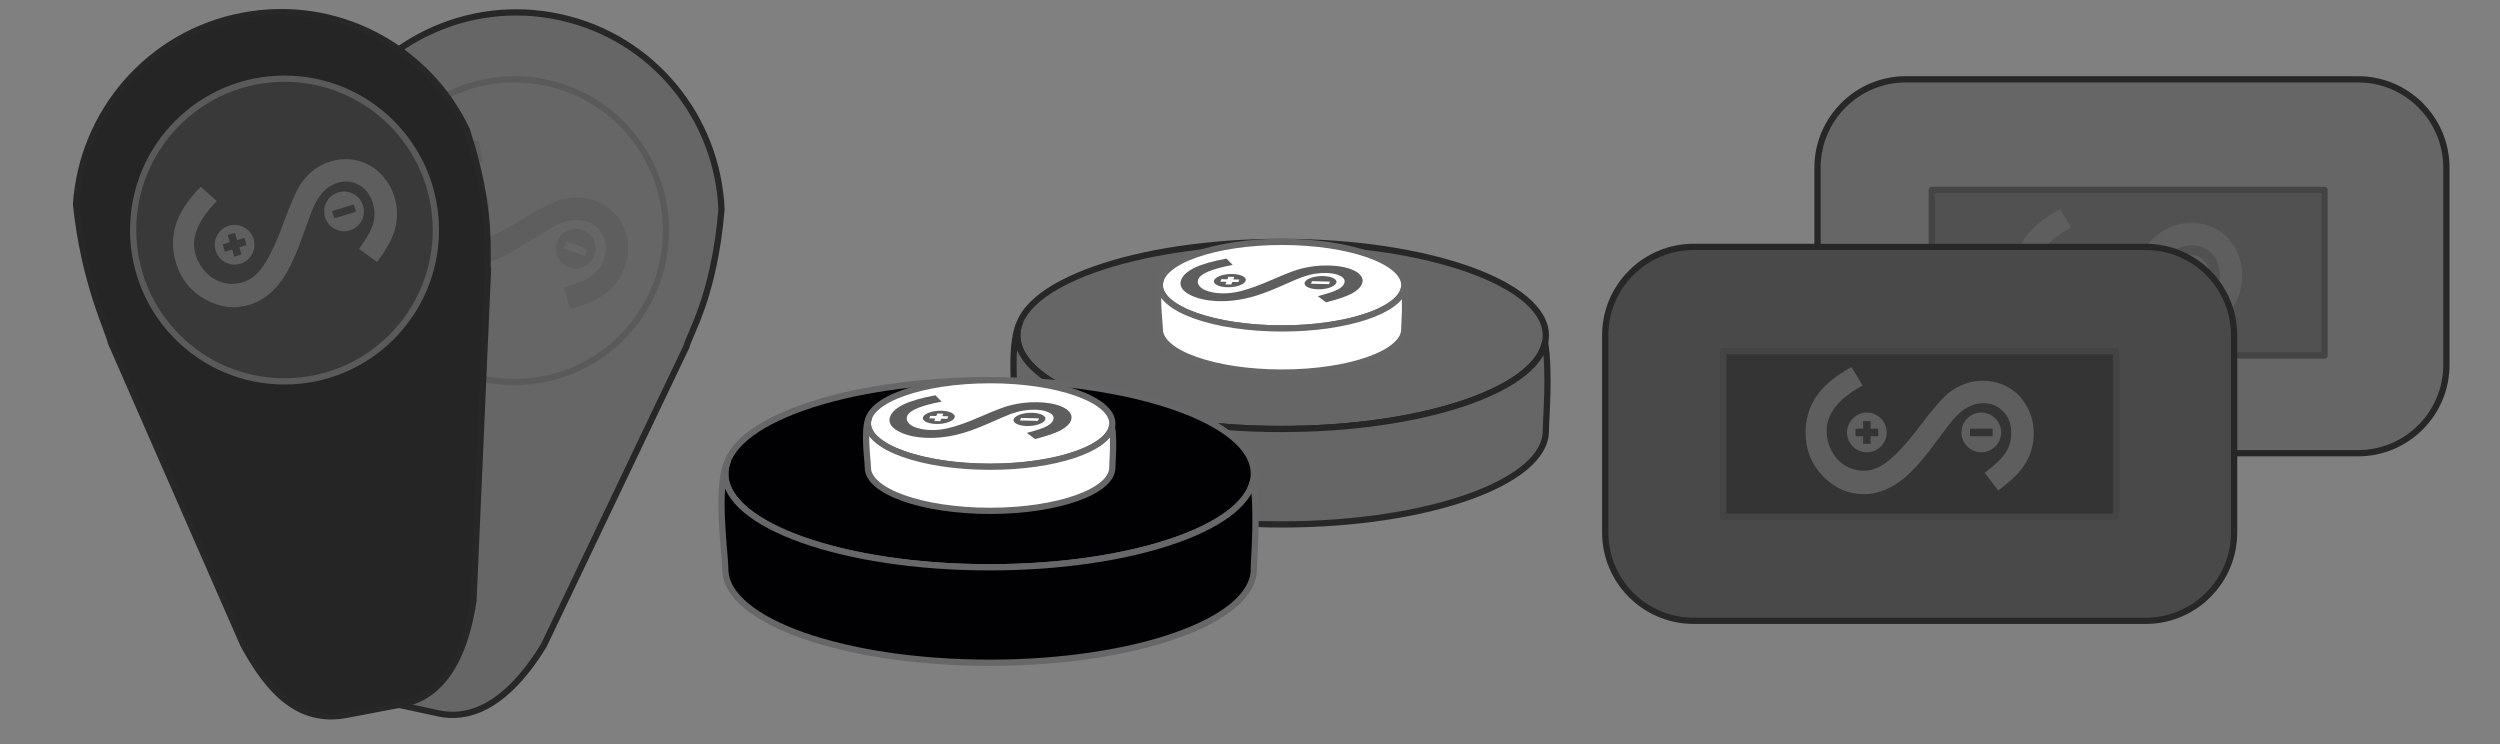 <svg version="1.1" id="Capa_1" xmlns="http://www.w3.org/2000/svg" xmlns:xlink="http://www.w3.org/1999/xlink" x="0px" y="0px"
	 width="200px" height="59.553px" viewBox="0 0 200 59.553" enable-background="new 0 0 200 59.553" xml:space="preserve">
<rect x="0" y="0" width="200" height="59.553" fill="#808080" stroke="none"/>
<path fill="#676666" stroke="#272727" stroke-width="0.5" stroke-linecap="round" stroke-linejoin="round" stroke-miterlimit="10" d="
	M195.713,29.181c0,3.91-3.169,7.077-7.075,7.077h-36.16c-3.909,0-7.077-3.169-7.077-7.077V13.423c0-3.912,3.169-7.078,7.077-7.078
	h36.16c3.907,0,7.075,3.167,7.075,7.078V29.181z"/>
<ellipse fill="#676666" stroke="#272727" stroke-width="0.5" stroke-linecap="round" stroke-linejoin="round" stroke-miterlimit="10" cx="102.526" cy="26.836" rx="21.141" ry="7.484"/>
<path fill="#676666" stroke="#272727" stroke-width="0.5" stroke-linecap="round" stroke-linejoin="round" stroke-miterlimit="10" d="
	M123.603,27.383c-0.791,3.878-9.923,6.936-21.079,6.936c-11.676,0-21.142-3.35-21.142-7.483c0-0.335,0.068-0.663,0.188-0.987
	c-0.983,1.997-0.188,7.454-0.188,8.62c0,4.133,9.465,7.485,21.142,7.485c11.677,0,21.144-3.353,21.144-7.485
	C123.667,33.534,124.004,29.842,123.603,27.383z"/>
<ellipse fill="#FFFFFF" stroke="#686767" stroke-width="0.5" stroke-linecap="round" stroke-linejoin="round" stroke-miterlimit="10" cx="102.563" cy="22.812" rx="9.78" ry="3.462"/>
<path fill="#FFFFFF" stroke="#686767" stroke-width="0.5" stroke-linecap="round" stroke-linejoin="round" stroke-miterlimit="10" d="
	M112.316,23.067c-0.365,1.794-4.588,3.208-9.753,3.208c-5.399,0-9.779-1.55-9.779-3.462c0-0.154,0.032-0.307,0.089-0.456
	c-0.455,0.925-0.089,3.449-0.089,3.987c0,1.912,4.38,3.462,9.779,3.462c5.404,0,9.78-1.551,9.78-3.462
	C112.343,25.912,112.501,24.202,112.316,23.067z"/>
<ellipse fill="#010002" stroke="#686767" stroke-width="0.5" stroke-linecap="round" stroke-linejoin="round" stroke-miterlimit="10" cx="79.166" cy="37.899" rx="21.143" ry="7.484"/>
<path fill="#010002" stroke="#686767" stroke-width="0.5" stroke-linecap="round" stroke-linejoin="round" stroke-miterlimit="10" d="
	M100.244,38.447c-0.789,3.878-9.92,6.937-21.078,6.937c-11.677,0-21.144-3.352-21.144-7.482c0-0.336,0.069-0.663,0.189-0.987
	c-0.982,1.997-0.189,7.452-0.189,8.618c0,4.134,9.467,7.486,21.144,7.486c11.676,0,21.143-3.352,21.143-7.486
	C100.309,44.6,100.648,40.906,100.244,38.447z"/>
<ellipse fill="#FFFFFF" stroke="#686767" stroke-width="0.5" stroke-linecap="round" stroke-linejoin="round" stroke-miterlimit="10" cx="79.207" cy="33.876" rx="9.779" ry="3.462"/>
<path fill="#FFFFFF" stroke="#686767" stroke-width="0.5" stroke-linecap="round" stroke-linejoin="round" stroke-miterlimit="10" d="
	M88.958,34.13c-0.366,1.795-4.588,3.208-9.752,3.208c-5.4,0-9.778-1.55-9.778-3.461c0-0.155,0.031-0.307,0.087-0.456
	c-0.455,0.924-0.087,3.448-0.087,3.986c0,1.912,4.378,3.461,9.778,3.461c5.401,0,9.78-1.552,9.78-3.461
	C88.985,36.975,89.144,35.267,88.958,34.13z"/>
<path fill="#676666" stroke="#272727" stroke-width="0.5" stroke-linecap="round" stroke-linejoin="round" stroke-miterlimit="10" d="
	M57.72,16.776c-0.294-7.312-5.458-13.791-12.945-15.41c-7.485-1.619-14.867,2.147-18.158,8.686
	c-1.867,6.064-1.55,10.334-1.754,11.275l0.299,26.357c0.404,4.252,1.602,7.588,5.422,8.411l4.497,0.975
	c2.124,0.459,5.192-0.181,8.414-5.419l11.427-23.935C55.124,26.774,57.121,23.797,57.72,16.776z"/>
<circle fill="#676666" stroke="#5B5A5A" stroke-width="0.5" stroke-linecap="round" stroke-linejoin="round" stroke-miterlimit="10" cx="41.167" cy="18.454" r="12.107"/>
<rect x="154.541" y="15.188" fill="#515151" stroke="#444444" stroke-width="0.5" stroke-linecap="round" stroke-linejoin="round" stroke-miterlimit="10" width="31.423" height="13.249"/>
<g>
	<g>
		<g>
			<path fill="#5E5E5E" d="M164.8,16.725l0.887,1.479c-1.916,1.039-2.872,2.239-2.872,3.604c0,0.58,0.136,1.127,0.406,1.64
				c0.271,0.51,0.636,0.899,1.094,1.17c0.458,0.267,0.941,0.4,1.452,0.4c0.585,0,1.156-0.197,1.714-0.591
				c0.771-0.544,1.701-1.537,2.789-2.978c1.094-1.45,1.886-2.352,2.375-2.706c0.816-0.613,1.703-0.921,2.657-0.921
				c0.755,0,1.448,0.181,2.07,0.544c0.62,0.362,1.113,0.874,1.47,1.53c0.359,0.657,0.538,1.373,0.538,2.146
				c0,0.818-0.204,1.583-0.609,2.297c-0.404,0.711-1.152,1.468-2.237,2.263l-1.076-1.418c0.867-0.653,1.438-1.213,1.715-1.674
				c0.276-0.46,0.411-0.96,0.411-1.506c0-0.7-0.21-1.273-0.638-1.719c-0.425-0.443-0.946-0.668-1.573-0.668
				c-0.377,0-0.743,0.078-1.098,0.235c-0.354,0.158-0.74,0.446-1.156,0.863c-0.223,0.229-0.803,0.976-1.737,2.245
				c-1.111,1.505-2.1,2.537-2.968,3.096c-0.864,0.56-1.736,0.84-2.61,0.84c-1.26,0-2.356-0.479-3.285-1.438
				c-0.928-0.957-1.394-2.12-1.394-3.489c0-1.058,0.283-2.013,0.843-2.874C162.532,18.24,163.476,17.448,164.8,16.725z"/>
		</g>
	</g>
	<path fill="#5E5E5E" d="M175.186,20.37c-0.877,0-1.588,0.711-1.588,1.586c0,0.877,0.711,1.588,1.588,1.588
		c0.876,0,1.588-0.711,1.588-1.588C176.773,21.081,176.062,20.37,175.186,20.37z M176.091,22.261h-1.813v-0.604h1.813V22.261z"/>
	<path fill="#5E5E5E" d="M166.03,20.37c-0.877,0-1.587,0.711-1.587,1.586c0,0.877,0.71,1.588,1.587,1.588
		c0.876,0,1.587-0.711,1.587-1.588C167.617,21.081,166.906,20.37,166.03,20.37z M166.935,22.261h-0.603v0.604h-0.604v-0.604h-0.604
		v-0.604h0.604v-0.604h0.604v0.604h0.603V22.261z"/>
</g>
<path fill="#494949" stroke="#272727" stroke-width="0.5" stroke-linecap="round" stroke-linejoin="round" stroke-miterlimit="10" d="
	M178.729,42.59c0,3.91-3.169,7.075-7.076,7.075h-36.16c-3.909,0-7.076-3.166-7.076-7.075V26.831c0-3.909,3.168-7.079,7.076-7.079
	h36.16c3.908,0,7.076,3.17,7.076,7.079V42.59z"/>
<rect x="137.86" y="28.085" fill="#343434" stroke="#444444" stroke-width="0.5" stroke-linecap="round" stroke-linejoin="round" stroke-miterlimit="10" width="31.422" height="13.249"/>
<g>
	<g>
		<g>
			<path fill="#5E5E5E" d="M148.119,29.365l0.889,1.478c-1.918,1.039-2.874,2.238-2.874,3.603c0,0.582,0.135,1.128,0.407,1.641
				c0.271,0.511,0.636,0.9,1.094,1.171c0.457,0.267,0.94,0.401,1.452,0.401c0.584,0,1.156-0.198,1.714-0.593
				c0.771-0.544,1.701-1.536,2.789-2.979c1.094-1.449,1.887-2.353,2.374-2.707c0.818-0.611,1.705-0.92,2.658-0.92
				c0.756,0,1.448,0.181,2.069,0.543s1.112,0.873,1.47,1.53c0.359,0.657,0.539,1.372,0.539,2.146c0,0.818-0.204,1.584-0.609,2.298
				c-0.404,0.712-1.152,1.468-2.238,2.262l-1.075-1.417c0.867-0.654,1.438-1.214,1.714-1.674s0.412-0.962,0.412-1.505
				c0-0.701-0.21-1.275-0.638-1.72c-0.426-0.444-0.948-0.669-1.572-0.669c-0.379,0-0.744,0.079-1.099,0.237
				c-0.354,0.156-0.74,0.443-1.157,0.861c-0.224,0.229-0.801,0.978-1.738,2.246c-1.109,1.504-2.098,2.536-2.966,3.096
				c-0.866,0.559-1.735,0.839-2.611,0.839c-1.261,0-2.355-0.478-3.283-1.436c-0.93-0.957-1.394-2.121-1.394-3.491
				c0-1.056,0.281-2.013,0.843-2.873C145.851,30.88,146.796,30.088,148.119,29.365z"/>
		</g>
	</g>
	<path fill="#5E5E5E" d="M158.505,33.008c-0.876,0-1.588,0.712-1.588,1.587c0,0.878,0.712,1.589,1.588,1.589
		s1.587-0.711,1.587-1.589C160.095,33.72,159.382,33.008,158.505,33.008z M159.412,34.9h-1.813v-0.604h1.813V34.9z"/>
	<path fill="#5E5E5E" d="M149.35,33.008c-0.876,0-1.588,0.712-1.588,1.587c0,0.878,0.712,1.589,1.588,1.589
		c0.877,0,1.586-0.711,1.586-1.589C150.936,33.72,150.227,33.008,149.35,33.008z M150.256,34.9h-0.604v0.604h-0.604V34.9h-0.604
		v-0.604h0.604v-0.604h0.604v0.604h0.604V34.9z"/>
</g>
<g>
	<g>
		<g>
			<path fill="#5E5E5E" d="M38.312,11.212l0.284,1.701c-2.165,0.264-3.494,1.03-3.994,2.298c-0.214,0.542-0.287,1.1-0.224,1.677
				c0.066,0.575,0.261,1.069,0.588,1.489c0.328,0.416,0.728,0.719,1.203,0.907c0.543,0.213,1.148,0.239,1.812,0.078
				c0.917-0.222,2.146-0.804,3.687-1.746c1.55-0.948,2.617-1.496,3.202-1.646c0.986-0.27,1.923-0.232,2.811,0.118
				c0.704,0.277,1.28,0.701,1.725,1.266c0.444,0.563,0.715,1.219,0.806,1.961c0.093,0.744-0.003,1.475-0.287,2.194
				c-0.299,0.76-0.771,1.398-1.41,1.915c-0.637,0.514-1.61,0.941-2.911,1.283l-0.481-1.713c1.046-0.29,1.783-0.6,2.208-0.926
				c0.425-0.329,0.736-0.746,0.935-1.25c0.257-0.652,0.272-1.264,0.038-1.833c-0.232-0.569-0.635-0.97-1.217-1.198
				c-0.351-0.138-0.72-0.199-1.108-0.183c-0.388,0.017-0.853,0.143-1.393,0.38c-0.291,0.13-1.104,0.616-2.441,1.451
				c-1.584,0.992-2.882,1.589-3.895,1.791c-1.011,0.203-1.924,0.143-2.736-0.177c-1.172-0.463-2.017-1.309-2.529-2.541
				c-0.514-1.231-0.519-2.484-0.016-3.759c0.388-0.982,1-1.769,1.839-2.363C35.648,11.79,36.816,11.4,38.312,11.212z"/>
		</g>
	</g>
	<path fill="#5E5E5E" d="M46.638,18.413c-0.815-0.322-1.738,0.079-2.06,0.894c-0.322,0.817,0.078,1.74,0.894,2.062
		c0.816,0.321,1.738-0.079,2.06-0.896C47.854,19.657,47.454,18.734,46.638,18.413z M46.786,20.505l-1.687-0.664l0.223-0.563
		l1.687,0.665L46.786,20.505z"/>
	<path fill="#5E5E5E" d="M38.121,15.053c-0.816-0.322-1.738,0.079-2.061,0.895c-0.322,0.817,0.079,1.74,0.895,2.062
		c0.815,0.322,1.736-0.079,2.058-0.896C39.337,16.297,38.936,15.375,38.121,15.053z M38.27,17.145l-0.562-0.222l-0.221,0.563
		l-0.563-0.222l0.223-0.562l-0.563-0.222l0.223-0.562l0.562,0.221l0.222-0.562l0.562,0.222l-0.222,0.562l0.561,0.222L38.27,17.145z"
		/>
</g>
<path fill="#252525" stroke="#272727" stroke-width="0.5" stroke-linecap="round" stroke-linejoin="round" stroke-miterlimit="10" d="
	M37.342,10.386C34.211,3.771,26.925-0.175,19.401,1.264C11.876,2.7,6.557,9.051,6.083,16.351c0.652,6.316,2.613,10.122,2.793,11.066
	l10.58,24.142c2.032,3.754,4.439,6.356,8.279,5.626l4.518-0.863c2.134-0.407,4.709-2.197,5.624-8.277l1.163-26.497
	C38.859,20.604,39.533,17.081,37.342,10.386z"/>
<circle fill="#393939" stroke="#5B5A5A" stroke-width="0.5" stroke-linecap="round" stroke-linejoin="round" stroke-miterlimit="10" cx="22.761" cy="18.403" r="12.109"/>
<g>
	<g>
		<g>
			<path fill="#5E5E5E" d="M16.065,14.935l1.279,1.155c-1.531,1.553-2.095,2.979-1.697,4.285c0.168,0.556,0.46,1.041,0.867,1.451
				c0.411,0.41,0.872,0.675,1.389,0.801c0.516,0.122,1.017,0.11,1.505-0.039c0.56-0.171,1.048-0.527,1.468-1.066
				c0.578-0.744,1.178-1.965,1.799-3.663c0.623-1.706,1.118-2.798,1.482-3.281c0.604-0.825,1.361-1.379,2.273-1.656
				c0.724-0.221,1.438-0.25,2.138-0.084c0.699,0.167,1.319,0.511,1.851,1.036c0.536,0.526,0.916,1.157,1.14,1.896
				c0.239,0.782,0.268,1.575,0.087,2.376c-0.181,0.797-0.674,1.738-1.48,2.815l-1.442-1.042c0.638-0.879,1.021-1.578,1.151-2.099
				c0.129-0.522,0.113-1.042-0.044-1.561c-0.205-0.67-0.574-1.16-1.111-1.458c-0.536-0.303-1.101-0.363-1.699-0.181
				c-0.362,0.11-0.687,0.292-0.981,0.545c-0.293,0.254-0.578,0.644-0.855,1.165c-0.146,0.283-0.482,1.168-1.01,2.654
				c-0.622,1.762-1.267,3.038-1.934,3.827c-0.665,0.788-1.416,1.309-2.252,1.564c-1.207,0.368-2.393,0.23-3.561-0.415
				c-1.167-0.645-1.952-1.622-2.351-2.934c-0.308-1.009-0.317-2.007-0.031-2.993C14.338,17.046,15.009,16.013,16.065,14.935z"/>
		</g>
	</g>
	<path fill="#5E5E5E" d="M27.062,15.391c-0.839,0.256-1.312,1.144-1.057,1.981c0.256,0.84,1.144,1.312,1.982,1.057
		c0.84-0.255,1.312-1.144,1.056-1.982C28.789,15.608,27.9,15.136,27.062,15.391z M28.479,16.936l-1.735,0.528l-0.176-0.578
		l1.735-0.529L28.479,16.936z"/>
	<path fill="#5E5E5E" d="M18.306,18.061c-0.838,0.256-1.312,1.144-1.056,1.981c0.256,0.84,1.144,1.314,1.982,1.058
		c0.838-0.256,1.311-1.143,1.055-1.982C20.029,18.278,19.143,17.805,18.306,18.061z M19.722,19.606l-0.577,0.176l0.177,0.579
		l-0.578,0.176l-0.177-0.578l-0.579,0.176l-0.176-0.578l0.578-0.176l-0.177-0.578l0.578-0.177l0.177,0.578l0.577-0.176
		L19.722,19.606z"/>
</g>
<g>
	<g>
		<g>
			<path fill="#5E5E5E" d="M74.829,31.622l0.505,0.508c-1.657,0.312-2.576,0.695-2.758,1.148c-0.078,0.193-0.044,0.379,0.103,0.555
				c0.146,0.176,0.383,0.311,0.71,0.41c0.327,0.096,0.692,0.15,1.096,0.16c0.463,0.011,0.943-0.046,1.438-0.167
				c0.683-0.167,1.553-0.48,2.608-0.942c1.06-0.463,1.808-0.748,2.244-0.858c0.73-0.19,1.474-0.276,2.229-0.259
				c0.599,0.014,1.123,0.086,1.568,0.217c0.443,0.134,0.765,0.312,0.959,0.537c0.196,0.227,0.242,0.467,0.138,0.725
				c-0.11,0.272-0.373,0.524-0.789,0.755c-0.417,0.229-1.109,0.467-2.075,0.713l-0.662-0.491c0.774-0.203,1.301-0.378,1.582-0.527
				c0.279-0.148,0.455-0.312,0.526-0.494c0.094-0.232,0.004-0.428-0.275-0.584c-0.276-0.156-0.66-0.24-1.155-0.252
				c-0.301-0.006-0.6,0.014-0.902,0.06c-0.302,0.047-0.646,0.135-1.031,0.269c-0.206,0.071-0.766,0.311-1.678,0.715
				c-1.08,0.482-2.002,0.809-2.764,0.979c-0.761,0.171-1.487,0.248-2.181,0.231c-0.999-0.021-1.802-0.201-2.41-0.537
				c-0.607-0.336-0.82-0.731-0.637-1.188c0.142-0.351,0.493-0.665,1.053-0.942C72.832,32.085,73.684,31.839,74.829,31.622z"/>
		</g>
	</g>
	<path fill="#5E5E5E" d="M82.571,33.023c-0.695-0.015-1.354,0.209-1.471,0.5c-0.118,0.293,0.351,0.543,1.045,0.559
		c0.694,0.017,1.353-0.209,1.471-0.5C83.732,33.288,83.264,33.038,82.571,33.023z M83.034,33.671l-1.438-0.035l0.081-0.201
		l1.438,0.032L83.034,33.671z"/>
	<path fill="#5E5E5E" d="M75.316,32.859c-0.695-0.017-1.353,0.207-1.47,0.5c-0.118,0.293,0.351,0.543,1.045,0.559
		s1.352-0.209,1.47-0.5C76.479,33.123,76.011,32.874,75.316,32.859z M75.781,33.505l-0.478-0.011l-0.08,0.202l-0.479-0.012
		l0.08-0.202l-0.478-0.011l0.08-0.201l0.48,0.011l0.081-0.202l0.478,0.012l-0.08,0.201l0.478,0.01L75.781,33.505z"/>
</g>
<g>
	<g>
		<g>
			<path fill="#5E5E5E" d="M98.114,20.685l0.505,0.508c-1.657,0.312-2.576,0.695-2.758,1.149c-0.078,0.193-0.044,0.379,0.103,0.554
				c0.147,0.176,0.383,0.311,0.71,0.41c0.327,0.096,0.692,0.151,1.096,0.161c0.465,0.01,0.943-0.045,1.438-0.167
				c0.685-0.167,1.553-0.481,2.608-0.943c1.06-0.462,1.807-0.75,2.243-0.858c0.73-0.189,1.472-0.276,2.228-0.259
				c0.602,0.014,1.124,0.086,1.568,0.218c0.442,0.133,0.764,0.312,0.958,0.537c0.199,0.226,0.243,0.466,0.14,0.724
				c-0.111,0.272-0.373,0.524-0.789,0.755c-0.417,0.229-1.109,0.467-2.076,0.713l-0.663-0.491c0.775-0.204,1.301-0.38,1.584-0.527
				c0.278-0.148,0.453-0.313,0.526-0.495c0.093-0.232,0.005-0.428-0.276-0.584c-0.275-0.156-0.659-0.239-1.156-0.251
				c-0.298-0.007-0.599,0.013-0.899,0.059s-0.647,0.135-1.031,0.268c-0.206,0.07-0.768,0.311-1.679,0.716
				c-1.08,0.481-2.002,0.808-2.766,0.978c-0.759,0.171-1.486,0.248-2.18,0.232c-0.999-0.022-1.803-0.201-2.41-0.537
				c-0.607-0.336-0.82-0.733-0.637-1.19c0.142-0.351,0.492-0.665,1.053-0.941C96.117,21.147,96.969,20.902,98.114,20.685z"/>
		</g>
	</g>
	<path fill="#5E5E5E" d="M105.854,22.085c-0.694-0.015-1.354,0.208-1.471,0.5c-0.118,0.293,0.351,0.542,1.047,0.559
		c0.693,0.016,1.351-0.209,1.469-0.502C107.019,22.35,106.547,22.101,105.854,22.085z M106.317,22.731l-1.436-0.033l0.08-0.203
		l1.438,0.033L106.317,22.731z"/>
	<path fill="#5E5E5E" d="M98.601,21.919c-0.695-0.016-1.352,0.209-1.47,0.502c-0.118,0.292,0.35,0.542,1.046,0.558
		c0.693,0.016,1.352-0.209,1.469-0.501C99.763,22.185,99.294,21.936,98.601,21.919z M99.065,22.567l-0.477-0.01l-0.081,0.201
		l-0.479-0.01l0.078-0.203l-0.477-0.011l0.081-0.201l0.479,0.011l0.079-0.203l0.478,0.012l-0.08,0.201l0.479,0.01L99.065,22.567z"/>
</g>
</svg>

